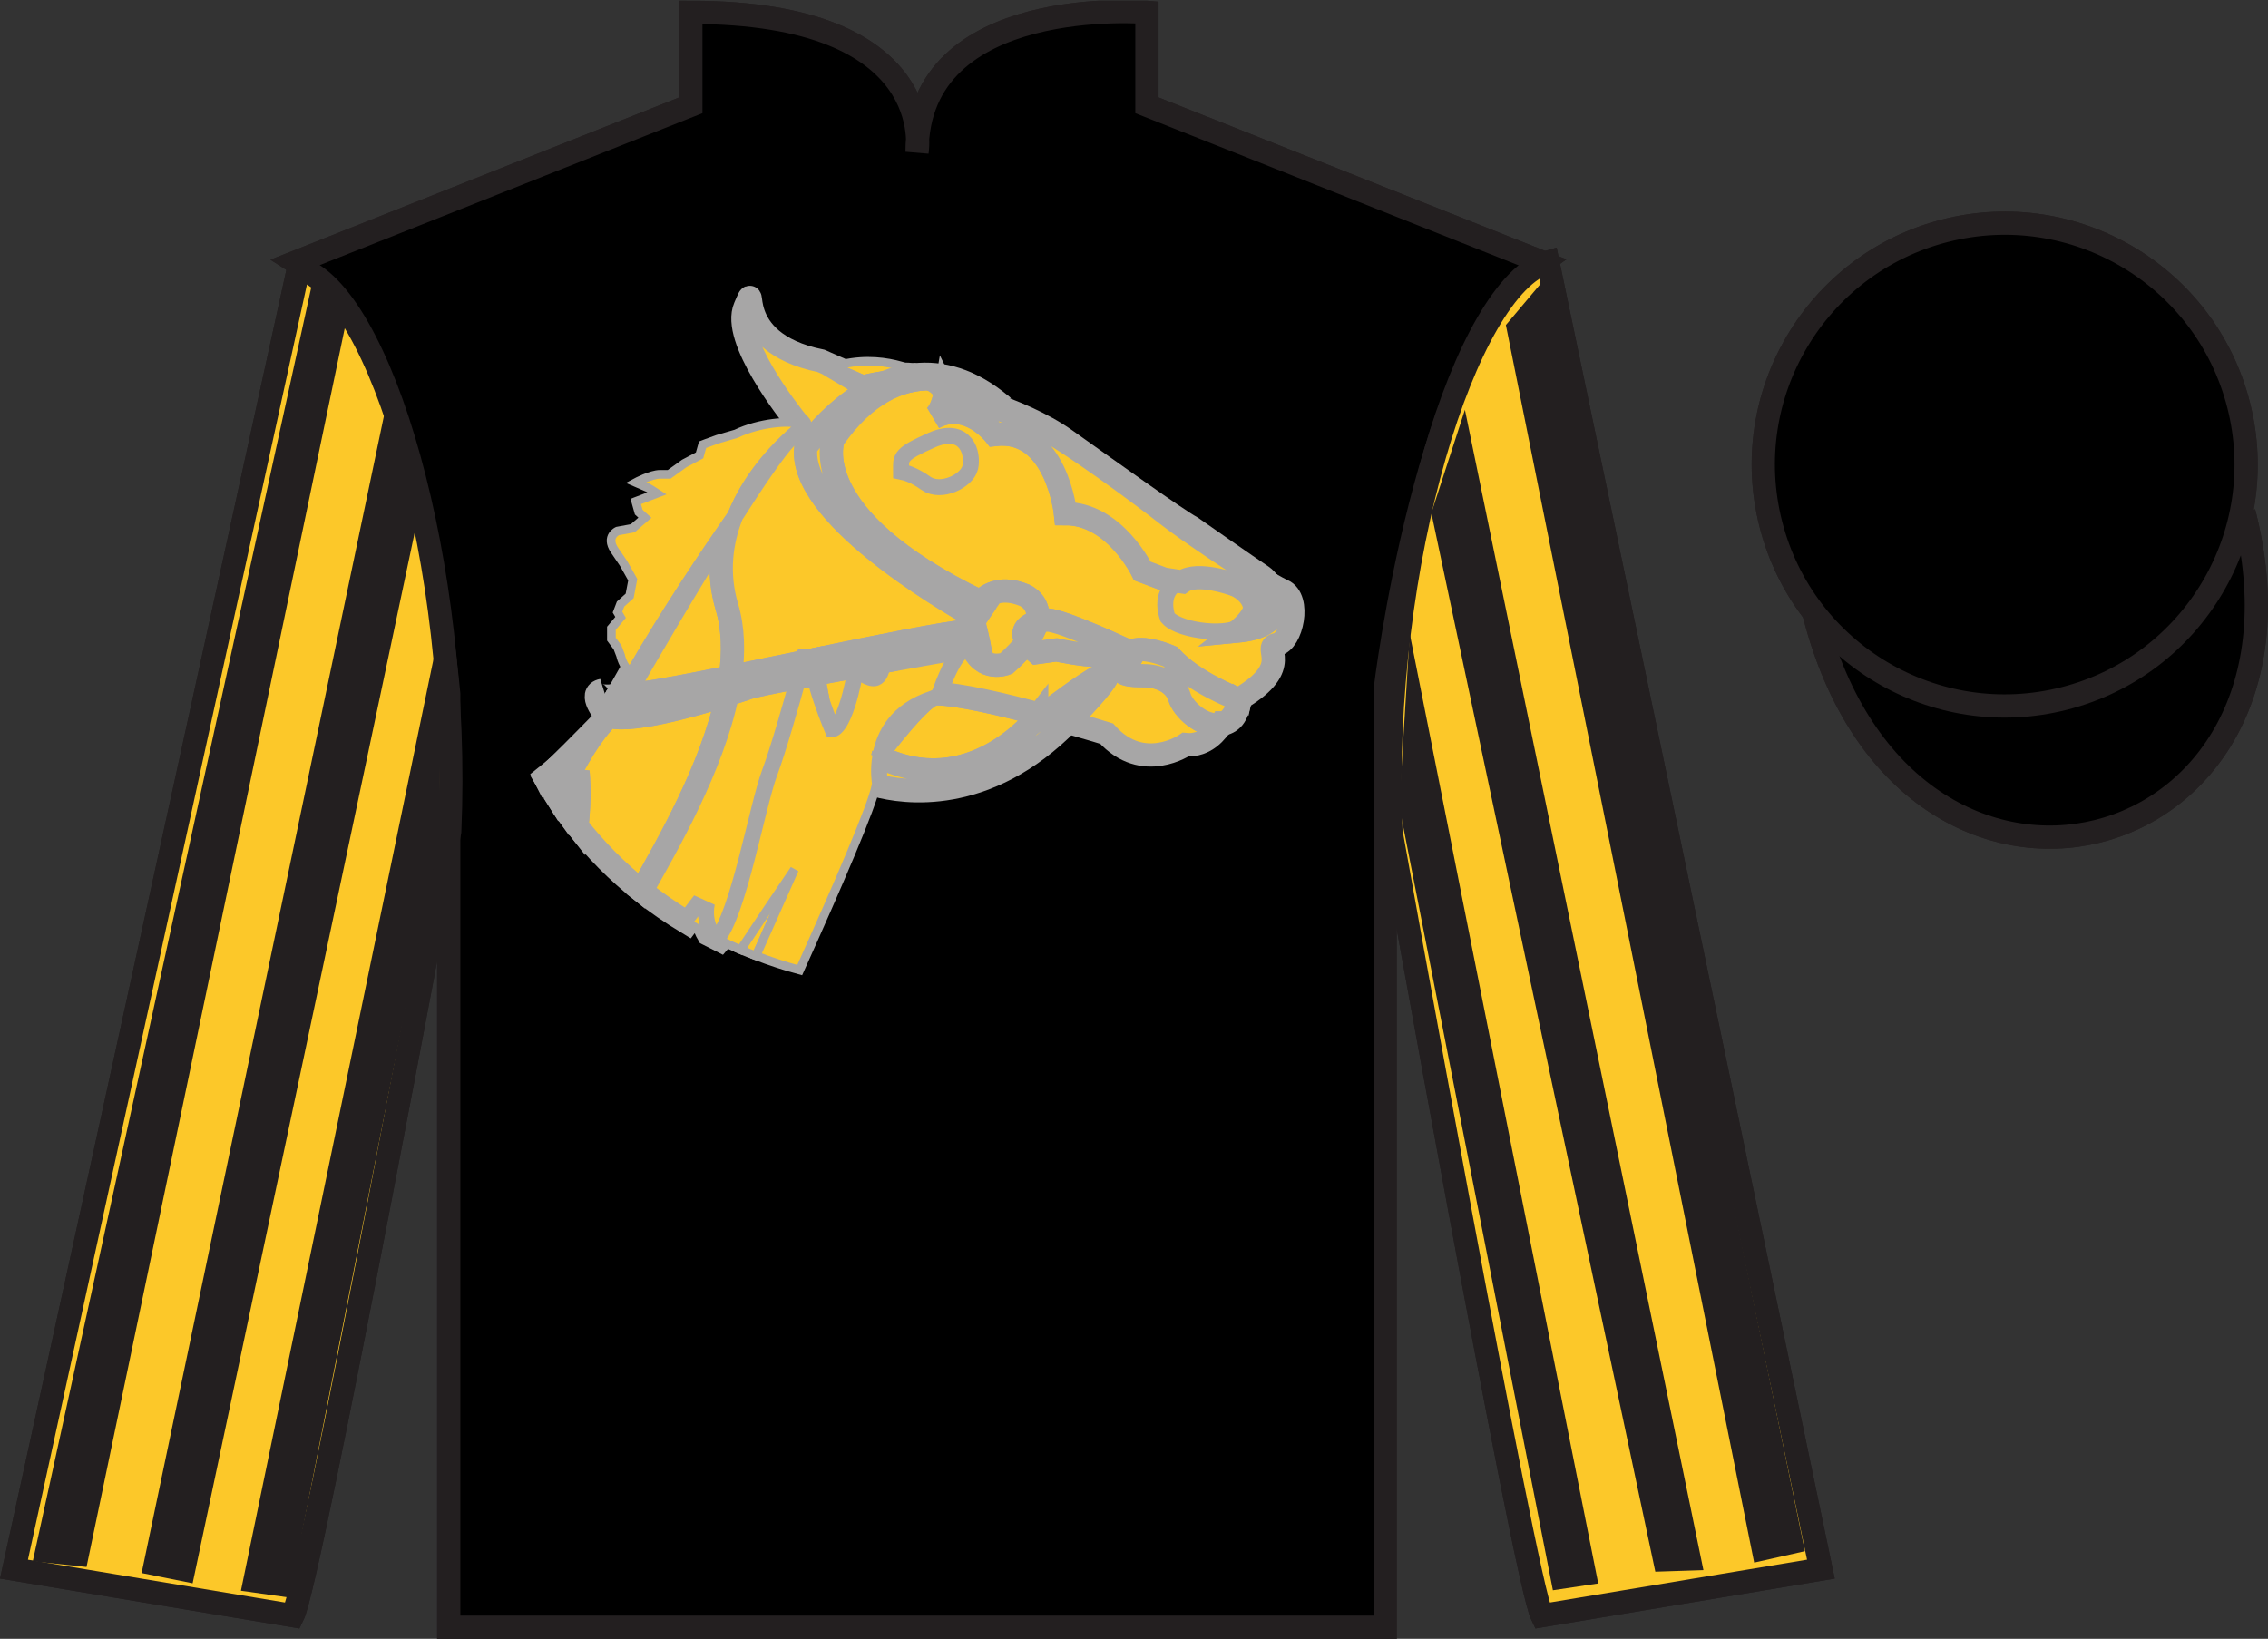 <?xml version="1.0" encoding="UTF-8"?>
<svg xmlns="http://www.w3.org/2000/svg" xmlns:xlink="http://www.w3.org/1999/xlink" width="97.59pt" height="70.53pt" viewBox="0 0 97.59 70.53" version="1.1">
<rect x="0" y="0" width="97.59" height="70.53" fill="#333333" stroke="none"/>
<defs>
<clipPath id="clip1">
  <path d="M 0 70.531 L 97.59 70.531 L 97.59 0.031 L 0 0.031 L 0 70.531 Z M 0 70.531 "/>
</clipPath>
</defs>
<g id="surface0">
<g clip-path="url(#clip1)" clip-rule="nonzero">
<path style=" stroke:none;fill-rule:nonzero;fill:rgb(100%,100%,100%);fill-opacity:1;" d="M 12.727 11.281 C 12.727 11.281 17.809 14.531 19.309 29.863 C 19.309 29.863 19.309 44.863 19.309 70.031 L 59.602 70.031 L 59.602 29.695 C 59.602 29.695 61.391 14.695 66.352 11.281 L 49.352 4.531 L 49.352 0.531 C 49.352 0.531 39.461 -0.305 39.461 6.531 C 39.461 6.531 40.477 0.531 29.727 0.531 L 29.727 4.531 L 12.727 11.281 "/>
<path style="fill:none;stroke-width:10;stroke-linecap:butt;stroke-linejoin:miter;stroke:rgb(13.73%,12.16%,12.549%);stroke-opacity:1;stroke-miterlimit:4;" d="M 127.266 592.487 C 127.266 592.487 178.086 559.987 193.086 406.667 C 193.086 406.667 193.086 256.667 193.086 4.987 L 596.016 4.987 L 596.016 408.347 C 596.016 408.347 613.906 558.347 663.516 592.487 L 493.516 659.987 L 493.516 699.987 C 493.516 699.987 394.609 708.347 394.609 639.987 C 394.609 639.987 404.766 699.987 297.266 699.987 L 297.266 659.987 L 127.266 592.487 Z M 127.266 592.487 " transform="matrix(0.1,0,0,-0.1,0,70.53)"/>
<path style=" stroke:none;fill-rule:nonzero;fill:rgb(36.085%,17.488%,58.595%);fill-opacity:1;" d="M 12.602 69.531 C 13.352 68.031 19.352 35.781 19.352 35.781 C 19.852 24.281 16.352 12.531 12.852 11.531 L 0.602 67.531 L 12.602 69.531 "/>
<path style="fill:none;stroke-width:10;stroke-linecap:butt;stroke-linejoin:miter;stroke:rgb(13.73%,12.16%,12.549%);stroke-opacity:1;stroke-miterlimit:4;" d="M 126.016 9.988 C 133.516 24.988 193.516 347.488 193.516 347.488 C 198.516 462.488 163.516 579.987 128.516 589.987 L 6.016 29.988 L 126.016 9.988 Z M 126.016 9.988 " transform="matrix(0.1,0,0,-0.1,0,70.53)"/>
<path style=" stroke:none;fill-rule:nonzero;fill:rgb(36.085%,17.488%,58.595%);fill-opacity:1;" d="M 78.352 67.531 L 66.602 11.281 C 63.102 12.281 59.352 24.281 59.852 35.781 C 59.852 35.781 65.602 68.031 66.352 69.531 L 78.352 67.531 "/>
<path style="fill:none;stroke-width:10;stroke-linecap:butt;stroke-linejoin:miter;stroke:rgb(13.73%,12.16%,12.549%);stroke-opacity:1;stroke-miterlimit:4;" d="M 783.516 29.988 L 666.016 592.487 C 631.016 582.487 593.516 462.488 598.516 347.488 C 598.516 347.488 656.016 24.988 663.516 9.988 L 783.516 29.988 Z M 783.516 29.988 " transform="matrix(0.1,0,0,-0.1,0,70.53)"/>
<path style="fill-rule:nonzero;fill:rgb(36.085%,17.488%,58.595%);fill-opacity:1;stroke-width:10;stroke-linecap:butt;stroke-linejoin:miter;stroke:rgb(13.73%,12.16%,12.549%);stroke-opacity:1;stroke-miterlimit:4;" d="M 780.664 440.925 C 820.391 285.261 1004.336 332.878 965.547 484.87 " transform="matrix(0.1,0,0,-0.1,0,70.53)"/>
<path style=" stroke:none;fill-rule:nonzero;fill:rgb(36.085%,17.488%,58.595%);fill-opacity:1;" d="M 88.828 30.059 C 94.387 28.641 97.742 22.984 96.324 17.426 C 94.906 11.867 89.25 8.512 83.691 9.93 C 78.137 11.348 74.777 17.004 76.199 22.562 C 77.613 28.121 83.27 31.477 88.828 30.059 "/>
<path style="fill:none;stroke-width:10;stroke-linecap:butt;stroke-linejoin:miter;stroke:rgb(13.73%,12.16%,12.549%);stroke-opacity:1;stroke-miterlimit:4;" d="M 888.281 404.714 C 943.867 418.894 977.422 475.456 963.242 531.042 C 949.062 586.628 892.5 620.183 836.914 606.003 C 781.367 591.823 747.773 535.261 761.992 479.675 C 776.133 424.089 832.695 390.534 888.281 404.714 Z M 888.281 404.714 " transform="matrix(0.1,0,0,-0.1,0,70.53)"/>
<path style=" stroke:none;fill-rule:nonzero;fill:rgb(92.863%,8.783%,22.277%);fill-opacity:1;" d="M 79.449 12.395 L 78.422 13.238 L 77.094 15.473 L 79.992 17.84 L 81.551 13.863 L 79.449 12.395 "/>
<path style=" stroke:none;fill-rule:nonzero;fill:rgb(92.863%,8.783%,22.277%);fill-opacity:1;" d="M 83.141 10.359 L 83.004 10.285 L 82.93 10.352 L 81.551 13.77 L 84.887 16.262 L 86.445 12.285 L 83.141 10.359 "/>
<path style=" stroke:none;fill-rule:nonzero;fill:rgb(92.863%,8.783%,22.277%);fill-opacity:1;" d="M 89.98 10.82 L 87.391 10 L 86.445 12.285 L 89.738 14.672 L 90.895 11.523 L 91.02 11.211 L 89.98 10.82 "/>
<path style=" stroke:none;fill-rule:nonzero;fill:rgb(92.863%,8.783%,22.277%);fill-opacity:1;" d="M 79.992 17.746 L 78.602 21.668 L 81.938 24.16 L 83.496 20.184 L 79.992 17.746 "/>
<path style=" stroke:none;fill-rule:nonzero;fill:rgb(92.863%,8.783%,22.277%);fill-opacity:1;" d="M 84.887 16.262 L 83.496 20.184 L 86.832 22.676 L 88.391 18.699 L 84.887 16.262 "/>
<path style=" stroke:none;fill-rule:nonzero;fill:rgb(92.863%,8.783%,22.277%);fill-opacity:1;" d="M 89.738 14.672 L 88.348 18.594 L 91.684 21.086 L 93.242 17.109 L 89.738 14.672 "/>
<path style=" stroke:none;fill-rule:nonzero;fill:rgb(92.863%,8.783%,22.277%);fill-opacity:1;" d="M 81.93 24.133 L 80.516 28.051 L 82.465 29.309 L 84.152 29.809 L 84.152 29.809 L 85.418 26.594 L 81.93 24.133 "/>
<path style=" stroke:none;fill-rule:nonzero;fill:rgb(92.863%,8.783%,22.277%);fill-opacity:1;" d="M 86.832 22.676 L 85.418 26.594 L 88.742 29.102 L 90.324 25.133 L 86.832 22.676 "/>
<path style=" stroke:none;fill-rule:nonzero;fill:rgb(92.863%,8.783%,22.277%);fill-opacity:1;" d="M 91.777 21.117 L 90.301 24.91 L 93.051 26.941 L 93.051 26.941 L 94.039 25.531 L 95.266 23.578 L 91.777 21.117 "/>
<path style=" stroke:none;fill-rule:nonzero;fill:rgb(92.863%,8.783%,22.277%);fill-opacity:1;" d="M 75.801 19.777 L 75.863 19.715 L 76.223 22.375 L 77.309 25.43 L 77.246 25.305 L 78.617 21.891 L 75.801 19.777 "/>
<path style=" stroke:none;fill-rule:nonzero;fill:rgb(92.863%,8.783%,22.277%);fill-opacity:1;" d="M 94.238 14.266 L 94.238 14.266 L 93.242 17.109 L 95.898 19.062 L 95.898 19.062 L 95.453 17 L 94.238 14.266 "/>
<path style=" stroke:none;fill-rule:nonzero;fill:rgb(0%,0%,0%);fill-opacity:1;" d="M 12.727 11.281 C 12.727 11.281 17.809 14.531 19.309 29.863 C 19.309 29.863 19.309 44.863 19.309 70.031 L 59.602 70.031 L 59.602 29.695 C 59.602 29.695 61.391 14.695 66.352 11.281 L 49.352 4.531 L 49.352 0.531 C 49.352 0.531 39.461 -0.305 39.461 6.531 C 39.461 6.531 40.477 0.531 29.727 0.531 L 29.727 4.531 L 12.727 11.281 "/>
<path style="fill:none;stroke-width:10;stroke-linecap:butt;stroke-linejoin:miter;stroke:rgb(13.73%,12.16%,12.549%);stroke-opacity:1;stroke-miterlimit:4;" d="M 127.266 592.487 C 127.266 592.487 178.086 559.987 193.086 406.667 C 193.086 406.667 193.086 256.667 193.086 4.987 L 596.016 4.987 L 596.016 408.347 C 596.016 408.347 613.906 558.347 663.516 592.487 L 493.516 659.987 L 493.516 699.987 C 493.516 699.987 394.609 708.347 394.609 639.987 C 394.609 639.987 404.766 699.987 297.266 699.987 L 297.266 659.987 L 127.266 592.487 Z M 127.266 592.487 " transform="matrix(0.1,0,0,-0.1,0,70.53)"/>
<path style=" stroke:none;fill-rule:nonzero;fill:rgb(98.576%,78.399%,16.048%);fill-opacity:1;" d="M 12.602 69.531 C 13.352 68.031 19.352 35.781 19.352 35.781 C 19.852 24.281 16.352 12.531 12.852 11.531 L 0.602 67.531 L 12.602 69.531 "/>
<path style="fill:none;stroke-width:10;stroke-linecap:butt;stroke-linejoin:miter;stroke:rgb(13.73%,12.16%,12.549%);stroke-opacity:1;stroke-miterlimit:4;" d="M 126.016 9.988 C 133.516 24.988 193.516 347.488 193.516 347.488 C 198.516 462.488 163.516 579.987 128.516 589.987 L 6.016 29.988 L 126.016 9.988 Z M 126.016 9.988 " transform="matrix(0.1,0,0,-0.1,0,70.53)"/>
<path style=" stroke:none;fill-rule:nonzero;fill:rgb(98.576%,78.399%,16.048%);fill-opacity:1;" d="M 78.352 67.531 L 66.602 11.281 C 63.102 12.281 59.352 24.281 59.852 35.781 C 59.852 35.781 65.602 68.031 66.352 69.531 L 78.352 67.531 "/>
<path style="fill:none;stroke-width:10;stroke-linecap:butt;stroke-linejoin:miter;stroke:rgb(13.73%,12.16%,12.549%);stroke-opacity:1;stroke-miterlimit:4;" d="M 783.516 29.988 L 666.016 592.487 C 631.016 582.487 593.516 462.488 598.516 347.488 C 598.516 347.488 656.016 24.988 663.516 9.988 L 783.516 29.988 Z M 783.516 29.988 " transform="matrix(0.1,0,0,-0.1,0,70.53)"/>
<path style="fill-rule:nonzero;fill:rgb(0%,0%,0%);fill-opacity:1;stroke-width:10;stroke-linecap:butt;stroke-linejoin:miter;stroke:rgb(13.73%,12.16%,12.549%);stroke-opacity:1;stroke-miterlimit:4;" d="M 780.664 440.925 C 820.391 285.261 1004.336 332.878 965.547 484.87 " transform="matrix(0.1,0,0,-0.1,0,70.53)"/>
<path style=" stroke:none;fill-rule:nonzero;fill:rgb(0%,0%,0%);fill-opacity:1;" d="M 88.828 30.059 C 94.387 28.641 97.742 22.984 96.324 17.426 C 94.906 11.867 89.25 8.512 83.691 9.93 C 78.137 11.348 74.777 17.004 76.199 22.562 C 77.613 28.121 83.27 31.477 88.828 30.059 "/>
<path style="fill:none;stroke-width:10;stroke-linecap:butt;stroke-linejoin:miter;stroke:rgb(13.73%,12.16%,12.549%);stroke-opacity:1;stroke-miterlimit:4;" d="M 888.281 404.714 C 943.867 418.894 977.422 475.456 963.242 531.042 C 949.062 586.628 892.5 620.183 836.914 606.003 C 781.367 591.823 747.773 535.261 761.992 479.675 C 776.133 424.089 832.695 390.534 888.281 404.714 Z M 888.281 404.714 " transform="matrix(0.1,0,0,-0.1,0,70.53)"/>
<path style=" stroke:none;fill-rule:nonzero;fill:rgb(13.73%,12.16%,12.549%);fill-opacity:1;" d="M 3.723 67.438 L 14.902 13.801 L 13.406 12.309 L 1.41 67.195 L 3.723 67.438 "/>
<path style=" stroke:none;fill-rule:nonzero;fill:rgb(13.73%,12.16%,12.549%);fill-opacity:1;" d="M 8.289 68.141 L 18.047 21.953 L 16.602 17.512 L 6.094 67.699 L 8.289 68.141 "/>
<path style=" stroke:none;fill-rule:nonzero;fill:rgb(13.73%,12.16%,12.549%);fill-opacity:1;" d="M 12.445 68.754 L 18.93 35.875 L 18.918 27.086 L 10.367 68.461 L 12.445 68.754 "/>
<path style=" stroke:none;fill-rule:nonzero;fill:rgb(13.73%,12.16%,12.549%);fill-opacity:1;" d="M 75.48 67.25 L 64.797 13.988 L 66.422 12.059 L 77.664 66.758 L 75.48 67.25 "/>
<path style=" stroke:none;fill-rule:nonzero;fill:rgb(13.73%,12.16%,12.549%);fill-opacity:1;" d="M 71.227 67.641 L 61.59 22.078 L 63.035 17.637 L 73.297 67.574 L 71.227 67.641 "/>
<path style=" stroke:none;fill-rule:nonzero;fill:rgb(13.73%,12.16%,12.549%);fill-opacity:1;" d="M 66.82 68.441 L 60.207 34.688 L 60.66 27.273 L 68.77 68.148 L 66.82 68.441 "/>
<path style=" stroke:none;fill-rule:nonzero;fill:rgb(98.576%,78.399%,16.048%);fill-opacity:1;" d="M 37.738 32.445 C 37.734 32.469 37.73 32.496 37.727 32.52 C 41.754 34.562 44.609 30.879 44.609 30.879 L 44.609 30.996 C 44.609 30.996 44.719 30.914 44.887 30.781 C 43.242 30.336 41.273 29.863 40.262 29.855 C 40.191 29.879 40.125 29.898 40.059 29.922 C 39.602 30.164 38.785 31.086 37.738 32.445 "/>
<path style="fill:none;stroke-width:10;stroke-linecap:butt;stroke-linejoin:miter;stroke:rgb(65.493%,64.865%,65.02%);stroke-opacity:1;stroke-miterlimit:4;" d="M 377.383 380.847 C 377.344 380.613 377.305 380.339 377.266 380.105 C 417.539 359.675 446.094 396.511 446.094 396.511 L 446.094 395.339 C 446.094 395.339 447.188 396.159 448.867 397.488 C 432.422 401.941 412.734 406.667 402.617 406.745 C 401.914 406.511 401.25 406.316 400.586 406.081 C 396.016 403.659 387.852 394.441 377.383 380.847 Z M 377.383 380.847 " transform="matrix(0.1,0,0,-0.1,0,70.53)"/>
<path style=" stroke:none;fill-rule:nonzero;fill:rgb(98.576%,78.399%,16.048%);fill-opacity:1;" d="M 34.102 18.578 C 34.027 18.625 33.93 18.715 33.816 18.836 C 33.918 18.738 34.016 18.652 34.102 18.578 "/>
<path style="fill:none;stroke-width:10;stroke-linecap:butt;stroke-linejoin:miter;stroke:rgb(65.493%,64.865%,65.02%);stroke-opacity:1;stroke-miterlimit:4;" d="M 341.016 519.519 C 340.273 519.05 339.297 518.152 338.164 516.941 C 339.18 517.917 340.156 518.777 341.016 519.519 Z M 341.016 519.519 " transform="matrix(0.1,0,0,-0.1,0,70.53)"/>
<path style=" stroke:none;fill-rule:nonzero;fill:rgb(98.576%,78.399%,16.048%);fill-opacity:1;" d="M 25.918 31.105 C 25.117 32.055 24.617 33.059 23.973 34.336 C 24.086 34.516 24.203 34.695 24.328 34.871 C 24.648 33.93 24.871 33.199 24.871 33.199 C 24.934 34.031 24.91 34.809 24.824 35.543 C 25.625 36.57 26.559 37.512 27.602 38.344 C 28.734 36.34 30.648 33.023 31.297 29.895 C 29.762 30.379 26.875 31.188 26.094 30.777 C 26.051 30.855 26.012 30.93 25.973 31.008 C 26.109 30.867 26.109 30.875 25.918 31.105 "/>
<path style="fill:none;stroke-width:10;stroke-linecap:butt;stroke-linejoin:miter;stroke:rgb(65.493%,64.865%,65.02%);stroke-opacity:1;stroke-miterlimit:4;" d="M 259.18 394.245 C 251.172 384.753 246.172 374.714 239.727 361.941 C 240.859 360.144 242.031 358.347 243.281 356.589 C 246.484 366.003 248.711 373.308 248.711 373.308 C 249.336 364.988 249.102 357.214 248.242 349.87 C 256.25 339.597 265.586 330.183 276.016 321.863 C 287.344 341.902 306.484 375.066 312.969 406.355 C 297.617 401.511 268.75 393.425 260.938 397.527 C 260.508 396.745 260.117 396.003 259.727 395.222 C 261.094 396.628 261.094 396.55 259.18 394.245 Z M 259.18 394.245 " transform="matrix(0.1,0,0,-0.1,0,70.53)"/>
<path style=" stroke:none;fill-rule:nonzero;fill:rgb(98.576%,78.399%,16.048%);fill-opacity:1;" d="M 23.961 33.027 C 23.797 33.168 23.625 33.309 23.445 33.453 C 23.453 33.469 23.461 33.484 23.469 33.5 C 23.637 33.34 23.801 33.184 23.961 33.027 "/>
<path style="fill:none;stroke-width:10;stroke-linecap:butt;stroke-linejoin:miter;stroke:rgb(65.493%,64.865%,65.02%);stroke-opacity:1;stroke-miterlimit:4;" d="M 239.609 375.027 C 237.969 373.62 236.25 372.214 234.453 370.769 C 234.531 370.613 234.609 370.456 234.688 370.3 C 236.367 371.902 238.008 373.464 239.609 375.027 Z M 239.609 375.027 " transform="matrix(0.1,0,0,-0.1,0,70.53)"/>
<path style=" stroke:none;fill-rule:nonzero;fill:rgb(98.576%,78.399%,16.048%);fill-opacity:1;" d="M 31.43 29.133 C 31.574 28.07 31.555 27.043 31.277 26.117 C 30.844 24.652 31.035 23.301 31.492 22.145 C 29.566 25.176 27.355 29.012 27.355 29.012 C 27.273 28.996 27.199 28.961 27.133 28.918 C 26.938 29.258 26.742 29.598 26.551 29.941 C 26.82 29.922 27.164 29.887 27.617 29.832 C 28.383 29.734 29.785 29.465 31.43 29.133 "/>
<path style="fill:none;stroke-width:10;stroke-linecap:butt;stroke-linejoin:miter;stroke:rgb(65.493%,64.865%,65.02%);stroke-opacity:1;stroke-miterlimit:4;" d="M 314.297 413.972 C 315.742 424.597 315.547 434.87 312.773 444.128 C 308.438 458.777 310.352 472.292 314.922 483.855 C 295.664 453.542 273.555 415.183 273.555 415.183 C 272.734 415.339 271.992 415.691 271.328 416.12 C 269.375 412.722 267.422 409.323 265.508 405.886 C 268.203 406.081 271.641 406.433 276.172 406.98 C 283.828 407.956 297.852 410.652 314.297 413.972 Z M 314.297 413.972 " transform="matrix(0.1,0,0,-0.1,0,70.53)"/>
<path style=" stroke:none;fill-rule:nonzero;fill:rgb(98.576%,78.399%,16.048%);fill-opacity:1;" d="M 24.871 33.199 C 24.871 33.199 24.648 33.93 24.328 34.871 C 24.488 35.098 24.652 35.324 24.824 35.543 C 24.91 34.809 24.934 34.031 24.871 33.199 "/>
<path style="fill:none;stroke-width:10;stroke-linecap:butt;stroke-linejoin:miter;stroke:rgb(65.493%,64.865%,65.02%);stroke-opacity:1;stroke-miterlimit:4;" d="M 248.711 373.308 C 248.711 373.308 246.484 366.003 243.281 356.589 C 244.883 354.323 246.523 352.058 248.242 349.87 C 249.102 357.214 249.336 364.988 248.711 373.308 Z M 248.711 373.308 " transform="matrix(0.1,0,0,-0.1,0,70.53)"/>
<path style=" stroke:none;fill-rule:nonzero;fill:rgb(98.576%,78.399%,16.048%);fill-opacity:1;" d="M 50.754 30.004 C 50.621 29.535 50.098 29.078 49.184 29.078 C 48.27 29.078 48.008 28.957 48.402 28.262 C 48.43 28.211 48.465 28.168 48.504 28.133 C 48.023 28.105 47.492 28.207 47.223 28.207 C 46.57 28.207 45.461 27.969 45.461 27.969 L 44.609 28.086 C 44.402 27.91 44.266 27.758 44.18 27.625 C 43.973 27.902 43.688 28.211 43.301 28.555 C 43.301 28.555 42.285 28.98 41.805 27.793 C 41.695 27.812 41.555 27.84 41.387 27.867 C 40.84 28.09 40.262 29.855 40.262 29.855 C 41.273 29.863 43.242 30.336 44.887 30.781 C 45.984 29.941 49.793 27.098 46.047 30.996 C 46.02 31.027 45.988 31.055 45.961 31.082 C 46.93 31.359 47.617 31.574 47.617 31.574 C 49.184 33.316 51.016 32.043 51.016 32.043 C 51.891 32.133 52.398 31.414 52.539 31.18 C 51.707 31.316 50.883 30.469 50.754 30.004 "/>
<path style="fill:none;stroke-width:10;stroke-linecap:butt;stroke-linejoin:miter;stroke:rgb(65.493%,64.865%,65.02%);stroke-opacity:1;stroke-miterlimit:4;" d="M 507.539 405.261 C 506.211 409.948 500.977 414.519 491.836 414.519 C 482.695 414.519 480.078 415.73 484.023 422.683 C 484.297 423.191 484.648 423.62 485.039 423.972 C 480.234 424.245 474.922 423.23 472.227 423.23 C 465.703 423.23 454.609 425.613 454.609 425.613 L 446.094 424.441 C 444.023 426.198 442.656 427.722 441.797 429.05 C 439.727 426.277 436.875 423.191 433.008 419.753 C 433.008 419.753 422.852 415.495 418.047 427.37 C 416.953 427.175 415.547 426.902 413.867 426.628 C 408.398 424.402 402.617 406.745 402.617 406.745 C 412.734 406.667 432.422 401.941 448.867 397.488 C 459.844 405.886 497.93 434.323 460.469 395.339 C 460.195 395.027 459.883 394.753 459.609 394.48 C 469.297 391.706 476.172 389.558 476.172 389.558 C 491.836 372.136 510.156 384.87 510.156 384.87 C 518.906 383.972 523.984 391.159 525.391 393.503 C 517.07 392.136 508.828 400.613 507.539 405.261 Z M 507.539 405.261 " transform="matrix(0.1,0,0,-0.1,0,70.53)"/>
<path style=" stroke:none;fill-rule:nonzero;fill:rgb(98.576%,78.399%,16.048%);fill-opacity:1;" d="M 41.598 20.078 C 41.484 20.562 40.484 21.059 39.93 20.672 C 39.375 20.27 38.93 20.176 38.93 20.176 C 38.93 19.77 38.82 19.676 40.152 19.086 C 41.484 18.496 41.707 19.582 41.598 20.078 Z M 51.602 25.109 C 53.379 25.219 54.047 26.102 53.488 26.691 C 52.934 27.281 50.824 26.988 50.379 26.492 C 50.379 26.492 49.824 25.016 51.602 25.109 Z M 35.852 18.898 C 35.852 18.898 34.574 22.219 42.184 25.895 C 42.566 25.508 43.168 25.242 44.086 25.621 C 44.086 25.621 44.82 25.926 44.617 26.77 C 44.82 26.711 45.004 26.691 45.004 26.691 C 45.395 26.602 47.57 27.57 48.617 28.051 C 49.188 27.742 50.359 28.262 50.359 28.262 C 51.355 29.371 53.176 30.055 53.352 30.121 C 53.359 30.082 53.367 30.059 53.367 30.059 C 55.719 28.664 54.281 27.859 54.934 27.738 C 55.59 27.617 55.98 25.766 55.195 25.418 C 55.059 25.359 54.848 25.242 54.594 25.094 C 55.055 25.715 55.34 26.961 53.254 27.16 C 53.254 27.16 55.102 25.754 53.121 25.164 C 53.121 25.164 51.535 24.574 50.871 25.043 L 50.078 24.922 L 49.156 24.574 C 49.156 24.574 47.965 22.105 45.848 22.105 C 45.848 22.105 45.465 18.391 42.809 18.699 C 42.809 18.699 41.617 17.168 40.164 17.988 C 40.164 17.988 40.531 17.762 40.676 16.906 C 40.535 16.617 40.293 16.426 40.004 16.301 C 38.738 16.301 37.25 16.891 35.852 18.898 "/>
<path style="fill:none;stroke-width:10;stroke-linecap:butt;stroke-linejoin:miter;stroke:rgb(65.493%,64.865%,65.02%);stroke-opacity:1;stroke-miterlimit:4;" d="M 415.977 504.519 C 414.844 499.675 404.844 494.714 399.297 498.581 C 393.75 502.605 389.297 503.542 389.297 503.542 C 389.297 507.605 388.203 508.542 401.523 514.441 C 414.844 520.339 417.07 509.48 415.977 504.519 Z M 516.016 454.206 C 533.789 453.113 540.469 444.284 534.883 438.386 C 529.336 432.488 508.242 435.417 503.789 440.378 C 503.789 440.378 498.242 455.144 516.016 454.206 Z M 358.516 516.316 C 358.516 516.316 345.742 483.113 421.836 446.355 C 425.664 450.222 431.68 452.878 440.859 449.089 C 440.859 449.089 448.203 446.042 446.172 437.605 C 448.203 438.191 450.039 438.386 450.039 438.386 C 453.945 439.284 475.703 429.597 486.172 424.792 C 491.875 427.878 503.594 422.683 503.594 422.683 C 513.555 411.589 531.758 404.753 533.516 404.089 C 533.594 404.48 533.672 404.714 533.672 404.714 C 557.188 418.659 542.812 426.706 549.336 427.917 C 555.898 429.128 559.805 447.644 551.953 451.12 C 550.586 451.706 548.477 452.878 545.938 454.363 C 550.547 448.152 553.398 435.691 532.539 433.698 C 532.539 433.698 551.016 447.761 531.211 453.659 C 531.211 453.659 515.352 459.558 508.711 454.87 L 500.781 456.081 L 491.562 459.558 C 491.562 459.558 479.648 484.245 458.477 484.245 C 458.477 484.245 454.648 521.394 428.086 518.308 C 428.086 518.308 416.172 533.62 401.641 525.417 C 401.641 525.417 405.312 527.683 406.758 536.237 C 405.352 539.128 402.93 541.042 400.039 542.292 C 387.383 542.292 372.5 536.394 358.516 516.316 Z M 358.516 516.316 " transform="matrix(0.1,0,0,-0.1,0,70.53)"/>
<path style=" stroke:none;fill-rule:nonzero;fill:rgb(98.576%,78.399%,16.048%);fill-opacity:1;" d="M 35.207 30.215 C 35.449 30.938 35.707 31.535 35.707 31.535 C 36.484 31.734 36.93 29.066 36.93 29.066 C 37.93 29.801 38.117 28.926 38.148 28.445 C 37.086 28.637 35.965 28.84 34.98 29.027 L 35.207 30.215 "/>
<path style="fill:none;stroke-width:10;stroke-linecap:butt;stroke-linejoin:miter;stroke:rgb(65.493%,64.865%,65.02%);stroke-opacity:1;stroke-miterlimit:4;" d="M 352.07 403.152 C 354.492 395.925 357.07 389.948 357.07 389.948 C 364.844 387.956 369.297 414.636 369.297 414.636 C 379.297 407.292 381.172 416.042 381.484 420.847 C 370.859 418.933 359.648 416.902 349.805 415.027 L 352.07 403.152 Z M 352.07 403.152 " transform="matrix(0.1,0,0,-0.1,0,70.53)"/>
<path style=" stroke:none;fill-rule:nonzero;fill:rgb(98.576%,78.399%,16.048%);fill-opacity:1;" d="M 40.059 29.922 C 38.457 30.453 37.906 31.562 37.738 32.445 C 38.785 31.086 39.602 30.164 40.059 29.922 "/>
<path style="fill:none;stroke-width:10;stroke-linecap:butt;stroke-linejoin:miter;stroke:rgb(65.493%,64.865%,65.02%);stroke-opacity:1;stroke-miterlimit:4;" d="M 400.586 406.081 C 384.57 400.769 379.062 389.675 377.383 380.847 C 387.852 394.441 396.016 403.659 400.586 406.081 Z M 400.586 406.081 " transform="matrix(0.1,0,0,-0.1,0,70.53)"/>
<path style=" stroke:none;fill-rule:nonzero;fill:rgb(98.576%,78.399%,16.048%);fill-opacity:1;" d="M 41.789 26.457 C 40.57 25.77 34.32 22.082 34.676 19.246 C 34.676 19.246 36.613 16.434 39.352 16.133 C 39.164 16.109 38.977 16.102 38.785 16.102 C 38.035 16.238 37.16 16.578 37.16 16.578 L 35.824 15.785 C 35.844 15.781 35.859 15.777 35.879 15.773 L 35.328 15.531 C 31.277 14.715 32.715 11.699 32.059 13.215 C 31.465 14.586 33.922 17.715 34.348 18.246 C 34.496 18.309 34.465 18.414 34.152 18.551 C 34.137 18.559 34.121 18.566 34.102 18.578 C 34.016 18.652 33.918 18.738 33.816 18.836 C 33.305 19.387 32.461 20.625 31.547 22.059 C 31.531 22.086 31.512 22.117 31.492 22.145 C 31.035 23.301 30.844 24.652 31.277 26.117 C 31.555 27.043 31.574 28.07 31.43 29.133 C 32.465 28.922 33.59 28.688 34.715 28.457 C 34.762 28.277 34.793 28.156 34.809 28.102 C 34.812 28.086 34.816 28.074 34.816 28.074 C 34.816 28.086 34.812 28.098 34.809 28.109 L 34.867 28.426 C 37.785 27.82 40.629 27.238 41.637 27.156 C 41.625 27.086 41.613 27.012 41.602 26.934 C 41.602 26.934 41.656 26.723 41.789 26.457 "/>
<path style="fill:none;stroke-width:10;stroke-linecap:butt;stroke-linejoin:miter;stroke:rgb(65.493%,64.865%,65.02%);stroke-opacity:1;stroke-miterlimit:4;" d="M 417.891 440.73 C 405.703 447.605 343.203 484.48 346.758 512.839 C 346.758 512.839 366.133 540.964 393.516 543.972 C 391.641 544.206 389.766 544.284 387.852 544.284 C 380.352 542.917 371.602 539.519 371.602 539.519 L 358.242 547.448 C 358.438 547.487 358.594 547.527 358.789 547.566 L 353.281 549.987 C 312.773 558.152 327.148 588.308 320.586 573.152 C 314.648 559.441 339.219 528.152 343.477 522.839 C 344.961 522.214 344.648 521.159 341.523 519.792 C 341.367 519.714 341.211 519.636 341.016 519.519 C 340.156 518.777 339.18 517.917 338.164 516.941 C 333.047 511.433 324.609 499.05 315.469 484.714 C 315.312 484.441 315.117 484.128 314.922 483.855 C 310.352 472.292 308.438 458.777 312.773 444.128 C 315.547 434.87 315.742 424.597 314.297 413.972 C 324.648 416.081 335.898 418.425 347.148 420.73 C 347.617 422.527 347.93 423.738 348.086 424.284 C 348.125 424.441 348.164 424.558 348.164 424.558 C 348.164 424.441 348.125 424.323 348.086 424.206 L 348.672 421.042 C 377.852 427.097 406.289 432.917 416.367 433.738 C 416.25 434.441 416.133 435.183 416.016 435.964 C 416.016 435.964 416.562 438.073 417.891 440.73 Z M 417.891 440.73 " transform="matrix(0.1,0,0,-0.1,0,70.53)"/>
<path style=" stroke:none;fill-rule:nonzero;fill:rgb(98.576%,78.399%,16.048%);fill-opacity:1;" d="M 30.262 38.844 C 30.145 39.457 30.297 39.914 30.473 40.211 C 30.645 40.301 30.816 40.387 30.988 40.473 C 31.918 39.418 32.738 34.707 33.262 33.316 C 33.633 32.328 34.199 30.332 34.535 29.109 C 33.316 29.344 32.383 29.531 32.191 29.602 C 32.051 29.652 31.727 29.762 31.297 29.895 C 30.648 33.023 28.734 36.34 27.602 38.344 C 28.227 38.84 28.895 39.301 29.594 39.723 C 30.004 39.172 30.262 38.844 30.262 38.844 "/>
<path style="fill:none;stroke-width:10;stroke-linecap:butt;stroke-linejoin:miter;stroke:rgb(65.493%,64.865%,65.02%);stroke-opacity:1;stroke-miterlimit:4;" d="M 302.617 316.863 C 301.445 310.73 302.969 306.159 304.727 303.191 C 306.445 302.292 308.164 301.433 309.883 300.573 C 319.18 311.12 327.383 358.23 332.617 372.136 C 336.328 382.019 341.992 401.98 345.352 414.206 C 333.164 411.863 323.828 409.988 321.914 409.284 C 320.508 408.777 317.266 407.683 312.969 406.355 C 306.484 375.066 287.344 341.902 276.016 321.863 C 282.266 316.902 288.945 312.292 295.938 308.073 C 300.039 313.581 302.617 316.863 302.617 316.863 Z M 302.617 316.863 " transform="matrix(0.1,0,0,-0.1,0,70.53)"/>
<path style=" stroke:none;fill-rule:nonzero;fill:rgb(98.576%,78.399%,16.048%);fill-opacity:1;" d="M 34.875 29.047 C 34.953 29.422 35.078 29.836 35.207 30.215 L 34.98 29.027 C 34.945 29.031 34.91 29.039 34.875 29.047 "/>
<path style="fill:none;stroke-width:10;stroke-linecap:butt;stroke-linejoin:miter;stroke:rgb(65.493%,64.865%,65.02%);stroke-opacity:1;stroke-miterlimit:4;" d="M 348.75 414.831 C 349.531 411.081 350.781 406.941 352.07 403.152 L 349.805 415.027 C 349.453 414.988 349.102 414.909 348.75 414.831 Z M 348.75 414.831 " transform="matrix(0.1,0,0,-0.1,0,70.53)"/>
<path style=" stroke:none;fill-rule:nonzero;fill:rgb(98.576%,78.399%,16.048%);fill-opacity:1;" d="M 34.789 28.441 C 34.816 28.434 34.844 28.43 34.867 28.426 L 34.809 28.109 C 34.789 28.203 34.785 28.316 34.789 28.441 "/>
<path style="fill:none;stroke-width:10;stroke-linecap:butt;stroke-linejoin:miter;stroke:rgb(65.493%,64.865%,65.02%);stroke-opacity:1;stroke-miterlimit:4;" d="M 347.891 420.886 C 348.164 420.964 348.438 421.003 348.672 421.042 L 348.086 424.206 C 347.891 423.269 347.852 422.136 347.891 420.886 Z M 347.891 420.886 " transform="matrix(0.1,0,0,-0.1,0,70.53)"/>
<path style=" stroke:none;fill-rule:nonzero;fill:rgb(98.576%,78.399%,16.048%);fill-opacity:1;" d="M 25.918 31.105 C 25.934 31.07 25.953 31.039 25.973 31.008 C 25.707 31.27 24.938 32.078 23.961 33.027 C 25.227 31.957 25.918 31.105 25.918 31.105 "/>
<path style="fill:none;stroke-width:10;stroke-linecap:butt;stroke-linejoin:miter;stroke:rgb(65.493%,64.865%,65.02%);stroke-opacity:1;stroke-miterlimit:4;" d="M 259.18 394.245 C 259.336 394.597 259.531 394.909 259.727 395.222 C 257.07 392.605 249.375 384.519 239.609 375.027 C 252.266 385.73 259.18 394.245 259.18 394.245 Z M 259.18 394.245 " transform="matrix(0.1,0,0,-0.1,0,70.53)"/>
<path style=" stroke:none;fill-rule:nonzero;fill:rgb(98.576%,78.399%,16.048%);fill-opacity:1;" d="M 23.586 33.695 C 23.676 33.695 23.727 33.695 23.727 33.695 C 23.727 33.691 23.727 33.691 23.727 33.688 C 23.734 33.66 23.734 33.664 23.727 33.688 C 23.727 33.691 23.727 33.691 23.727 33.695 L 23.727 33.695 C 23.723 33.723 23.707 33.781 23.68 33.855 C 23.773 34.016 23.871 34.176 23.973 34.336 C 24.617 33.059 25.117 32.055 25.918 31.105 C 25.918 31.105 25.227 31.957 23.961 33.027 C 23.801 33.184 23.637 33.34 23.469 33.5 C 23.508 33.566 23.547 33.629 23.586 33.695 "/>
<path style="fill:none;stroke-width:10;stroke-linecap:butt;stroke-linejoin:miter;stroke:rgb(65.493%,64.865%,65.02%);stroke-opacity:1;stroke-miterlimit:4;" d="M 235.859 368.347 C 236.758 368.347 237.266 368.347 237.266 368.347 C 237.266 368.386 237.266 368.386 237.266 368.425 C 237.344 368.698 237.344 368.659 237.266 368.425 C 237.266 368.386 237.266 368.386 237.266 368.347 L 237.266 368.347 C 237.227 368.073 237.07 367.488 236.797 366.745 C 237.734 365.144 238.711 363.542 239.727 361.941 C 246.172 374.714 251.172 384.753 259.18 394.245 C 259.18 394.245 252.266 385.73 239.609 375.027 C 238.008 373.464 236.367 371.902 234.688 370.3 C 235.078 369.636 235.469 369.011 235.859 368.347 Z M 235.859 368.347 " transform="matrix(0.1,0,0,-0.1,0,70.53)"/>
<path style=" stroke:none;fill-rule:nonzero;fill:rgb(98.576%,78.399%,16.048%);fill-opacity:1;" d="M 25.973 31.008 C 25.953 31.039 25.934 31.07 25.918 31.105 C 26.109 30.875 26.109 30.867 25.973 31.008 "/>
<path style="fill:none;stroke-width:10;stroke-linecap:butt;stroke-linejoin:miter;stroke:rgb(65.493%,64.865%,65.02%);stroke-opacity:1;stroke-miterlimit:4;" d="M 259.727 395.222 C 259.531 394.909 259.336 394.597 259.18 394.245 C 261.094 396.55 261.094 396.628 259.727 395.222 Z M 259.727 395.222 " transform="matrix(0.1,0,0,-0.1,0,70.53)"/>
<path style=" stroke:none;fill-rule:nonzero;fill:rgb(98.576%,78.399%,16.048%);fill-opacity:1;" d="M 44.609 30.996 L 44.609 30.879 C 44.609 30.879 41.754 34.562 37.727 32.52 C 37.609 33.188 37.707 33.707 37.707 33.707 C 37.707 33.73 37.703 33.762 37.695 33.797 C 38.871 34.117 42.438 34.672 45.961 31.082 C 45.633 30.988 45.27 30.887 44.887 30.781 C 44.719 30.914 44.609 30.996 44.609 30.996 "/>
<path style="fill:none;stroke-width:10;stroke-linecap:butt;stroke-linejoin:miter;stroke:rgb(65.493%,64.865%,65.02%);stroke-opacity:1;stroke-miterlimit:4;" d="M 446.094 395.339 L 446.094 396.511 C 446.094 396.511 417.539 359.675 377.266 380.105 C 376.094 373.425 377.07 368.23 377.07 368.23 C 377.07 367.995 377.031 367.683 376.953 367.331 C 388.711 364.128 424.375 358.581 459.609 394.48 C 456.328 395.417 452.695 396.433 448.867 397.488 C 447.188 396.159 446.094 395.339 446.094 395.339 Z M 446.094 395.339 " transform="matrix(0.1,0,0,-0.1,0,70.53)"/>
<path style=" stroke:none;fill-rule:nonzero;fill:rgb(98.576%,78.399%,16.048%);fill-opacity:1;" d="M 44.887 30.781 C 45.27 30.887 45.633 30.988 45.961 31.082 C 45.988 31.055 46.02 31.027 46.047 30.996 C 49.793 27.098 45.984 29.941 44.887 30.781 "/>
<path style="fill:none;stroke-width:10;stroke-linecap:butt;stroke-linejoin:miter;stroke:rgb(65.493%,64.865%,65.02%);stroke-opacity:1;stroke-miterlimit:4;" d="M 448.867 397.488 C 452.695 396.433 456.328 395.417 459.609 394.48 C 459.883 394.753 460.195 395.027 460.469 395.339 C 497.93 434.323 459.844 405.886 448.867 397.488 Z M 448.867 397.488 " transform="matrix(0.1,0,0,-0.1,0,70.53)"/>
<path style=" stroke:none;fill-rule:nonzero;fill:rgb(98.576%,78.399%,16.048%);fill-opacity:1;" d="M 37.691 32.504 C 37.703 32.512 37.715 32.516 37.727 32.52 C 37.73 32.496 37.734 32.469 37.738 32.445 C 37.723 32.465 37.707 32.484 37.691 32.504 "/>
<path style="fill:none;stroke-width:3.725;stroke-linecap:butt;stroke-linejoin:miter;stroke:rgb(65.493%,64.865%,65.02%);stroke-opacity:1;stroke-miterlimit:4;" d="M 376.914 380.261 C 377.031 380.183 377.148 380.144 377.266 380.105 C 377.305 380.339 377.344 380.613 377.383 380.847 C 377.227 380.652 377.07 380.456 376.914 380.261 Z M 376.914 380.261 " transform="matrix(0.1,0,0,-0.1,0,70.53)"/>
<path style=" stroke:none;fill-rule:nonzero;fill:rgb(98.576%,78.399%,16.048%);fill-opacity:1;" d="M 40.262 29.855 C 40.207 29.855 40.137 29.879 40.059 29.922 C 40.125 29.898 40.191 29.879 40.262 29.855 "/>
<path style="fill:none;stroke-width:3.725;stroke-linecap:butt;stroke-linejoin:miter;stroke:rgb(65.493%,64.865%,65.02%);stroke-opacity:1;stroke-miterlimit:4;" d="M 402.617 406.745 C 402.07 406.745 401.367 406.511 400.586 406.081 C 401.25 406.316 401.914 406.511 402.617 406.745 Z M 402.617 406.745 " transform="matrix(0.1,0,0,-0.1,0,70.53)"/>
<path style=" stroke:none;fill-rule:nonzero;fill:rgb(98.576%,78.399%,16.048%);fill-opacity:1;" d="M 32.531 41.137 L 34.184 37.418 C 33.43 38.52 32.652 39.688 31.867 40.875 C 32.086 40.969 32.305 41.055 32.531 41.137 "/>
<path style="fill:none;stroke-width:3.725;stroke-linecap:butt;stroke-linejoin:miter;stroke:rgb(65.493%,64.865%,65.02%);stroke-opacity:1;stroke-miterlimit:4;" d="M 325.312 293.933 L 341.836 331.12 C 334.297 320.105 326.523 308.425 318.672 296.55 C 320.859 295.613 323.047 294.753 325.312 293.933 Z M 325.312 293.933 " transform="matrix(0.1,0,0,-0.1,0,70.53)"/>
<path style=" stroke:none;fill-rule:nonzero;fill:rgb(98.576%,78.399%,16.048%);fill-opacity:1;" d="M 34.816 28.074 C 34.816 28.074 34.812 28.086 34.809 28.102 L 34.809 28.109 C 34.812 28.098 34.816 28.086 34.816 28.074 "/>
<path style="fill:none;stroke-width:3.725;stroke-linecap:butt;stroke-linejoin:miter;stroke:rgb(65.493%,64.865%,65.02%);stroke-opacity:1;stroke-miterlimit:4;" d="M 348.164 424.558 C 348.164 424.558 348.125 424.441 348.086 424.284 L 348.086 424.206 C 348.125 424.323 348.164 424.441 348.164 424.558 Z M 348.164 424.558 " transform="matrix(0.1,0,0,-0.1,0,70.53)"/>
<path style=" stroke:none;fill-rule:nonzero;fill:rgb(98.576%,78.399%,16.048%);fill-opacity:1;" d="M 34.789 28.441 C 34.785 28.316 34.789 28.203 34.809 28.109 L 34.809 28.102 C 34.793 28.156 34.762 28.277 34.715 28.457 C 34.738 28.453 34.766 28.445 34.789 28.441 "/>
<path style="fill:none;stroke-width:3.725;stroke-linecap:butt;stroke-linejoin:miter;stroke:rgb(65.493%,64.865%,65.02%);stroke-opacity:1;stroke-miterlimit:4;" d="M 347.891 420.886 C 347.852 422.136 347.891 423.269 348.086 424.206 L 348.086 424.284 C 347.93 423.738 347.617 422.527 347.148 420.73 C 347.383 420.769 347.656 420.847 347.891 420.886 Z M 347.891 420.886 " transform="matrix(0.1,0,0,-0.1,0,70.53)"/>
<path style=" stroke:none;fill-rule:nonzero;fill:rgb(98.576%,78.399%,16.048%);fill-opacity:1;" d="M 38.148 28.445 C 38.117 28.926 37.93 29.801 36.93 29.066 C 36.93 29.066 36.484 31.734 35.707 31.535 C 35.707 31.535 35.449 30.938 35.207 30.215 C 35.078 29.836 34.953 29.422 34.875 29.047 C 34.758 29.066 34.645 29.09 34.535 29.109 C 34.199 30.332 33.633 32.328 33.262 33.316 C 32.738 34.707 31.918 39.418 30.988 40.473 C 31.277 40.613 31.57 40.746 31.867 40.875 C 32.652 39.688 33.43 38.52 34.184 37.418 L 32.531 41.137 C 33.141 41.371 33.766 41.578 34.41 41.75 C 36.023 38.172 37.539 34.664 37.695 33.797 C 37.703 33.762 37.707 33.73 37.707 33.707 C 37.707 33.707 37.609 33.188 37.727 32.52 C 37.715 32.516 37.703 32.512 37.691 32.504 C 37.684 32.516 37.676 32.523 37.672 32.531 L 37.68 32.5 C 37.684 32.5 37.688 32.504 37.691 32.504 C 37.707 32.484 37.723 32.465 37.738 32.445 C 37.906 31.562 38.457 30.453 40.059 29.922 C 40.137 29.879 40.207 29.855 40.262 29.855 C 40.262 29.855 40.84 28.09 41.387 27.867 C 40.652 27.996 39.449 28.211 38.148 28.445 "/>
<path style="fill:none;stroke-width:3.725;stroke-linecap:butt;stroke-linejoin:miter;stroke:rgb(65.493%,64.865%,65.02%);stroke-opacity:1;stroke-miterlimit:4;" d="M 381.484 420.847 C 381.172 416.042 379.297 407.292 369.297 414.636 C 369.297 414.636 364.844 387.956 357.07 389.948 C 357.07 389.948 354.492 395.925 352.07 403.152 C 350.781 406.941 349.531 411.081 348.75 414.831 C 347.578 414.636 346.445 414.402 345.352 414.206 C 341.992 401.98 336.328 382.019 332.617 372.136 C 327.383 358.23 319.18 311.12 309.883 300.573 C 312.773 299.167 315.703 297.839 318.672 296.55 C 326.523 308.425 334.297 320.105 341.836 331.12 L 325.312 293.933 C 331.406 291.589 337.656 289.519 344.102 287.8 C 360.234 323.581 375.391 358.659 376.953 367.331 C 377.031 367.683 377.07 367.995 377.07 368.23 C 377.07 368.23 376.094 373.425 377.266 380.105 C 377.148 380.144 377.031 380.183 376.914 380.261 C 376.836 380.144 376.758 380.066 376.719 379.988 L 376.797 380.3 C 376.836 380.3 376.875 380.261 376.914 380.261 C 377.07 380.456 377.227 380.652 377.383 380.847 C 379.062 389.675 384.57 400.769 400.586 406.081 C 401.367 406.511 402.07 406.745 402.617 406.745 C 402.617 406.745 408.398 424.402 413.867 426.628 C 406.523 425.339 394.492 423.191 381.484 420.847 Z M 381.484 420.847 " transform="matrix(0.1,0,0,-0.1,0,70.53)"/>
<path style=" stroke:none;fill-rule:nonzero;fill:rgb(98.576%,78.399%,16.048%);fill-opacity:1;" d="M 30.262 38.844 C 30.262 38.844 30.004 39.172 29.594 39.723 C 29.883 39.891 30.176 40.055 30.473 40.211 C 30.297 39.914 30.145 39.457 30.262 38.844 "/>
<path style="fill:none;stroke-width:3.725;stroke-linecap:butt;stroke-linejoin:miter;stroke:rgb(65.493%,64.865%,65.02%);stroke-opacity:1;stroke-miterlimit:4;" d="M 302.617 316.863 C 302.617 316.863 300.039 313.581 295.938 308.073 C 298.828 306.394 301.758 304.753 304.727 303.191 C 302.969 306.159 301.445 310.73 302.617 316.863 Z M 302.617 316.863 " transform="matrix(0.1,0,0,-0.1,0,70.53)"/>
<path style=" stroke:none;fill-rule:nonzero;fill:rgb(98.576%,78.399%,16.048%);fill-opacity:1;" d="M 37.68 32.5 L 37.672 32.531 C 37.676 32.523 37.684 32.516 37.691 32.504 C 37.688 32.504 37.684 32.5 37.68 32.5 "/>
<path style="fill:none;stroke-width:3.725;stroke-linecap:butt;stroke-linejoin:miter;stroke:rgb(65.493%,64.865%,65.02%);stroke-opacity:1;stroke-miterlimit:4;" d="M 376.797 380.3 L 376.719 379.988 C 376.758 380.066 376.836 380.144 376.914 380.261 C 376.875 380.261 376.836 380.3 376.797 380.3 Z M 376.797 380.3 " transform="matrix(0.1,0,0,-0.1,0,70.53)"/>
<path style=" stroke:none;fill-rule:nonzero;fill:rgb(98.576%,78.399%,16.048%);fill-opacity:1;" d="M 53.488 26.691 C 54.047 26.102 53.379 25.219 51.602 25.109 C 49.824 25.016 50.379 26.492 50.379 26.492 C 50.824 26.988 52.934 27.281 53.488 26.691 "/>
<path style="fill:none;stroke-width:3.725;stroke-linecap:butt;stroke-linejoin:miter;stroke:rgb(65.493%,64.865%,65.02%);stroke-opacity:1;stroke-miterlimit:4;" d="M 534.883 438.386 C 540.469 444.284 533.789 453.113 516.016 454.206 C 498.242 455.144 503.789 440.378 503.789 440.378 C 508.242 435.417 529.336 432.488 534.883 438.386 Z M 534.883 438.386 " transform="matrix(0.1,0,0,-0.1,0,70.53)"/>
<path style=" stroke:none;fill-rule:nonzero;fill:rgb(98.576%,78.399%,16.048%);fill-opacity:1;" d="M 38.93 20.176 C 38.93 20.176 39.375 20.27 39.93 20.672 C 40.484 21.059 41.484 20.562 41.598 20.078 C 41.707 19.582 41.484 18.496 40.152 19.086 C 38.82 19.676 38.93 19.77 38.93 20.176 "/>
<path style="fill:none;stroke-width:3.725;stroke-linecap:butt;stroke-linejoin:miter;stroke:rgb(65.493%,64.865%,65.02%);stroke-opacity:1;stroke-miterlimit:4;" d="M 389.297 503.542 C 389.297 503.542 393.75 502.605 399.297 498.581 C 404.844 494.714 414.844 499.675 415.977 504.519 C 417.07 509.48 414.844 520.339 401.523 514.441 C 388.203 508.542 389.297 507.605 389.297 503.542 Z M 389.297 503.542 " transform="matrix(0.1,0,0,-0.1,0,70.53)"/>
<path style=" stroke:none;fill-rule:nonzero;fill:rgb(98.576%,78.399%,16.048%);fill-opacity:1;" d="M 38.785 16.102 C 39.105 16.043 39.406 16.023 39.605 16.082 C 39.605 16.082 37.965 15.125 35.879 15.773 L 37.152 16.324 C 37.152 16.324 37.941 16.109 38.785 16.102 "/>
<path style="fill:none;stroke-width:3.725;stroke-linecap:butt;stroke-linejoin:miter;stroke:rgb(65.493%,64.865%,65.02%);stroke-opacity:1;stroke-miterlimit:4;" d="M 387.852 544.284 C 391.055 544.87 394.062 545.066 396.055 544.48 C 396.055 544.48 379.648 554.05 358.789 547.566 L 371.523 542.058 C 371.523 542.058 379.414 544.206 387.852 544.284 Z M 387.852 544.284 " transform="matrix(0.1,0,0,-0.1,0,70.53)"/>
<path style=" stroke:none;fill-rule:nonzero;fill:rgb(98.576%,78.399%,16.048%);fill-opacity:1;" d="M 37.16 16.578 C 37.16 16.578 38.035 16.238 38.785 16.102 C 37.941 16.109 37.152 16.324 37.152 16.324 L 35.879 15.773 C 35.859 15.777 35.844 15.781 35.824 15.785 L 37.16 16.578 "/>
<path style="fill:none;stroke-width:3.725;stroke-linecap:butt;stroke-linejoin:miter;stroke:rgb(65.493%,64.865%,65.02%);stroke-opacity:1;stroke-miterlimit:4;" d="M 371.602 539.519 C 371.602 539.519 380.352 542.917 387.852 544.284 C 379.414 544.206 371.523 542.058 371.523 542.058 L 358.789 547.566 C 358.594 547.527 358.438 547.487 358.242 547.448 L 371.602 539.519 Z M 371.602 539.519 " transform="matrix(0.1,0,0,-0.1,0,70.53)"/>
<path style=" stroke:none;fill-rule:nonzero;fill:rgb(98.576%,78.399%,16.048%);fill-opacity:1;" d="M 44.609 28.086 L 45.461 27.969 C 45.461 27.969 46.57 28.207 47.223 28.207 C 47.492 28.207 48.023 28.105 48.504 28.133 C 48.539 28.102 48.578 28.074 48.617 28.051 C 47.57 27.57 45.395 26.602 45.004 26.691 C 45.004 26.691 44.82 26.711 44.617 26.77 C 44.559 27.012 44.426 27.293 44.18 27.625 C 44.266 27.758 44.402 27.91 44.609 28.086 "/>
<path style="fill:none;stroke-width:10;stroke-linecap:butt;stroke-linejoin:miter;stroke:rgb(65.493%,64.865%,65.02%);stroke-opacity:1;stroke-miterlimit:4;" d="M 446.094 424.441 L 454.609 425.613 C 454.609 425.613 465.703 423.23 472.227 423.23 C 474.922 423.23 480.234 424.245 485.039 423.972 C 485.391 424.284 485.781 424.558 486.172 424.792 C 475.703 429.597 453.945 439.284 450.039 438.386 C 450.039 438.386 448.203 438.191 446.172 437.605 C 445.586 435.183 444.258 432.37 441.797 429.05 C 442.656 427.722 444.023 426.198 446.094 424.441 Z M 446.094 424.441 " transform="matrix(0.1,0,0,-0.1,0,70.53)"/>
<path style=" stroke:none;fill-rule:nonzero;fill:rgb(98.576%,78.399%,16.048%);fill-opacity:1;" d="M 43.105 17.453 C 41.77 16.32 40.492 16.008 39.352 16.133 C 39.582 16.164 39.805 16.215 40.004 16.301 C 41.586 16.301 42.82 17.219 43.105 17.453 "/>
<path style="fill:none;stroke-width:10;stroke-linecap:butt;stroke-linejoin:miter;stroke:rgb(65.493%,64.865%,65.02%);stroke-opacity:1;stroke-miterlimit:4;" d="M 431.055 530.769 C 417.695 542.097 404.922 545.222 393.516 543.972 C 395.82 543.659 398.047 543.152 400.039 542.292 C 415.859 542.292 428.203 533.112 431.055 530.769 Z M 431.055 530.769 " transform="matrix(0.1,0,0,-0.1,0,70.53)"/>
<path style=" stroke:none;fill-rule:nonzero;fill:rgb(98.576%,78.399%,16.048%);fill-opacity:1;" d="M 43.105 17.453 C 43.129 17.469 43.148 17.488 43.172 17.504 C 43.172 17.504 43.148 17.484 43.105 17.453 "/>
<path style="fill:none;stroke-width:10;stroke-linecap:butt;stroke-linejoin:miter;stroke:rgb(65.493%,64.865%,65.02%);stroke-opacity:1;stroke-miterlimit:4;" d="M 431.055 530.769 C 431.289 530.612 431.484 530.417 431.719 530.261 C 431.719 530.261 431.484 530.456 431.055 530.769 Z M 431.055 530.769 " transform="matrix(0.1,0,0,-0.1,0,70.53)"/>
<path style=" stroke:none;fill-rule:nonzero;fill:rgb(98.576%,78.399%,16.048%);fill-opacity:1;" d="M 34.676 19.246 C 34.32 22.082 40.57 25.77 41.789 26.457 C 41.879 26.277 42.008 26.074 42.184 25.895 C 34.574 22.219 35.852 18.898 35.852 18.898 C 37.25 16.891 38.738 16.301 40.004 16.301 C 39.805 16.215 39.582 16.164 39.352 16.133 C 36.613 16.434 34.676 19.246 34.676 19.246 "/>
<path style="fill:none;stroke-width:10;stroke-linecap:butt;stroke-linejoin:miter;stroke:rgb(65.493%,64.865%,65.02%);stroke-opacity:1;stroke-miterlimit:4;" d="M 346.758 512.839 C 343.203 484.48 405.703 447.605 417.891 440.73 C 418.789 442.527 420.078 444.558 421.836 446.355 C 345.742 483.113 358.516 516.316 358.516 516.316 C 372.5 536.394 387.383 542.292 400.039 542.292 C 398.047 543.152 395.82 543.659 393.516 543.972 C 366.133 540.964 346.758 512.839 346.758 512.839 Z M 346.758 512.839 " transform="matrix(0.1,0,0,-0.1,0,70.53)"/>
<path style=" stroke:none;fill-rule:nonzero;fill:rgb(98.576%,78.399%,16.048%);fill-opacity:1;" d="M 25.918 29.711 C 25.266 29.832 26.047 30.754 26.047 30.754 C 26.062 30.766 26.078 30.77 26.094 30.777 C 26.242 30.5 26.395 30.219 26.551 29.941 C 25.191 30.039 25.918 29.711 25.918 29.711 "/>
<path style="fill:none;stroke-width:10;stroke-linecap:butt;stroke-linejoin:miter;stroke:rgb(65.493%,64.865%,65.02%);stroke-opacity:1;stroke-miterlimit:4;" d="M 259.18 408.191 C 252.656 406.98 260.469 397.761 260.469 397.761 C 260.625 397.644 260.781 397.605 260.938 397.527 C 262.422 400.3 263.945 403.113 265.508 405.886 C 251.914 404.909 259.18 408.191 259.18 408.191 Z M 259.18 408.191 " transform="matrix(0.1,0,0,-0.1,0,70.53)"/>
<path style=" stroke:none;fill-rule:nonzero;fill:rgb(98.576%,78.399%,16.048%);fill-opacity:1;" d="M 31.297 29.895 C 31.348 29.641 31.395 29.387 31.43 29.133 C 29.785 29.465 28.383 29.734 27.617 29.832 C 27.164 29.887 26.82 29.922 26.551 29.941 C 26.395 30.219 26.242 30.5 26.094 30.777 C 26.875 31.188 29.762 30.379 31.297 29.895 "/>
<path style="fill:none;stroke-width:10;stroke-linecap:butt;stroke-linejoin:miter;stroke:rgb(65.493%,64.865%,65.02%);stroke-opacity:1;stroke-miterlimit:4;" d="M 312.969 406.355 C 313.477 408.894 313.945 411.433 314.297 413.972 C 297.852 410.652 283.828 407.956 276.172 406.98 C 271.641 406.433 268.203 406.081 265.508 405.886 C 263.945 403.113 262.422 400.3 260.938 397.527 C 268.75 393.425 297.617 401.511 312.969 406.355 Z M 312.969 406.355 " transform="matrix(0.1,0,0,-0.1,0,70.53)"/>
<path style=" stroke:none;fill-rule:nonzero;fill:rgb(98.576%,78.399%,16.048%);fill-opacity:1;" d="M 38.148 28.445 C 38.156 28.285 38.152 28.168 38.152 28.168 L 41.406 27.859 C 41.402 27.859 41.395 27.863 41.387 27.867 C 41.555 27.84 41.695 27.812 41.805 27.793 C 41.734 27.621 41.676 27.41 41.637 27.156 C 40.629 27.238 37.785 27.82 34.867 28.426 L 34.98 29.027 C 35.965 28.84 37.086 28.637 38.148 28.445 "/>
<path style="fill:none;stroke-width:10;stroke-linecap:butt;stroke-linejoin:miter;stroke:rgb(65.493%,64.865%,65.02%);stroke-opacity:1;stroke-miterlimit:4;" d="M 381.484 420.847 C 381.562 422.448 381.523 423.62 381.523 423.62 L 414.062 426.706 C 414.023 426.706 413.945 426.667 413.867 426.628 C 415.547 426.902 416.953 427.175 418.047 427.37 C 417.344 429.089 416.758 431.198 416.367 433.738 C 406.289 432.917 377.852 427.097 348.672 421.042 L 349.805 415.027 C 359.648 416.902 370.859 418.933 381.484 420.847 Z M 381.484 420.847 " transform="matrix(0.1,0,0,-0.1,0,70.53)"/>
<path style=" stroke:none;fill-rule:nonzero;fill:rgb(98.576%,78.399%,16.048%);fill-opacity:1;" d="M 34.535 29.109 C 34.605 28.852 34.668 28.629 34.715 28.457 C 33.59 28.688 32.465 28.922 31.43 29.133 C 31.395 29.387 31.348 29.641 31.297 29.895 C 31.727 29.762 32.051 29.652 32.191 29.602 C 32.383 29.531 33.316 29.344 34.535 29.109 "/>
<path style="fill:none;stroke-width:10;stroke-linecap:butt;stroke-linejoin:miter;stroke:rgb(65.493%,64.865%,65.02%);stroke-opacity:1;stroke-miterlimit:4;" d="M 345.352 414.206 C 346.055 416.784 346.68 419.011 347.148 420.73 C 335.898 418.425 324.648 416.081 314.297 413.972 C 313.945 411.433 313.477 408.894 312.969 406.355 C 317.266 407.683 320.508 408.777 321.914 409.284 C 323.828 409.988 333.164 411.863 345.352 414.206 Z M 345.352 414.206 " transform="matrix(0.1,0,0,-0.1,0,70.53)"/>
<path style=" stroke:none;fill-rule:nonzero;fill:rgb(98.576%,78.399%,16.048%);fill-opacity:1;" d="M 34.875 29.047 C 34.91 29.039 34.945 29.031 34.98 29.027 L 34.867 28.426 C 34.844 28.43 34.816 28.434 34.789 28.441 C 34.797 28.621 34.828 28.828 34.875 29.047 "/>
<path style="fill:none;stroke-width:10;stroke-linecap:butt;stroke-linejoin:miter;stroke:rgb(65.493%,64.865%,65.02%);stroke-opacity:1;stroke-miterlimit:4;" d="M 348.75 414.831 C 349.102 414.909 349.453 414.988 349.805 415.027 L 348.672 421.042 C 348.438 421.003 348.164 420.964 347.891 420.886 C 347.969 419.089 348.281 417.019 348.75 414.831 Z M 348.75 414.831 " transform="matrix(0.1,0,0,-0.1,0,70.53)"/>
<path style=" stroke:none;fill-rule:nonzero;fill:rgb(98.576%,78.399%,16.048%);fill-opacity:1;" d="M 38.152 28.168 C 38.152 28.168 38.156 28.285 38.148 28.445 C 39.449 28.211 40.652 27.996 41.387 27.867 C 41.395 27.863 41.402 27.859 41.406 27.859 L 38.152 28.168 "/>
<path style="fill:none;stroke-width:10;stroke-linecap:butt;stroke-linejoin:miter;stroke:rgb(65.493%,64.865%,65.02%);stroke-opacity:1;stroke-miterlimit:4;" d="M 381.523 423.62 C 381.523 423.62 381.562 422.448 381.484 420.847 C 394.492 423.191 406.523 425.339 413.867 426.628 C 413.945 426.667 414.023 426.706 414.062 426.706 L 381.523 423.62 Z M 381.523 423.62 " transform="matrix(0.1,0,0,-0.1,0,70.53)"/>
<path style=" stroke:none;fill-rule:nonzero;fill:rgb(98.576%,78.399%,16.048%);fill-opacity:1;" d="M 34.715 28.457 C 34.668 28.629 34.605 28.852 34.535 29.109 C 34.645 29.09 34.758 29.066 34.875 29.047 C 34.828 28.828 34.797 28.621 34.789 28.441 C 34.766 28.445 34.738 28.453 34.715 28.457 "/>
<path style="fill:none;stroke-width:10;stroke-linecap:butt;stroke-linejoin:miter;stroke:rgb(65.493%,64.865%,65.02%);stroke-opacity:1;stroke-miterlimit:4;" d="M 347.148 420.73 C 346.68 419.011 346.055 416.784 345.352 414.206 C 346.445 414.402 347.578 414.636 348.75 414.831 C 348.281 417.019 347.969 419.089 347.891 420.886 C 347.656 420.847 347.383 420.769 347.148 420.73 Z M 347.148 420.73 " transform="matrix(0.1,0,0,-0.1,0,70.53)"/>
<path style=" stroke:none;fill-rule:nonzero;fill:rgb(98.576%,78.399%,16.048%);fill-opacity:1;" d="M 23.727 33.688 C 23.727 33.691 23.727 33.691 23.727 33.695 L 23.727 33.695 C 23.727 33.691 23.727 33.691 23.727 33.688 "/>
<path style="fill:none;stroke-width:3.725;stroke-linecap:butt;stroke-linejoin:miter;stroke:rgb(65.493%,64.865%,65.02%);stroke-opacity:1;stroke-miterlimit:4;" d="M 237.266 368.425 C 237.266 368.386 237.266 368.386 237.266 368.347 L 237.266 368.347 C 237.266 368.386 237.266 368.386 237.266 368.425 Z M 237.266 368.425 " transform="matrix(0.1,0,0,-0.1,0,70.53)"/>
<path style=" stroke:none;fill-rule:nonzero;fill:rgb(98.576%,78.399%,16.048%);fill-opacity:1;" d="M 23.727 33.688 C 23.734 33.664 23.734 33.66 23.727 33.688 L 23.727 33.688 "/>
<path style="fill:none;stroke-width:3.725;stroke-linecap:butt;stroke-linejoin:miter;stroke:rgb(65.493%,64.865%,65.02%);stroke-opacity:1;stroke-miterlimit:4;" d="M 237.266 368.425 C 237.344 368.659 237.344 368.698 237.266 368.425 L 237.266 368.425 Z M 237.266 368.425 " transform="matrix(0.1,0,0,-0.1,0,70.53)"/>
<path style=" stroke:none;fill-rule:nonzero;fill:rgb(98.576%,78.399%,16.048%);fill-opacity:1;" d="M 23.727 33.695 C 23.727 33.695 23.676 33.695 23.586 33.695 C 23.613 33.75 23.648 33.801 23.68 33.855 C 23.707 33.781 23.723 33.723 23.727 33.695 "/>
<path style="fill:none;stroke-width:3.725;stroke-linecap:butt;stroke-linejoin:miter;stroke:rgb(65.493%,64.865%,65.02%);stroke-opacity:1;stroke-miterlimit:4;" d="M 237.266 368.347 C 237.266 368.347 236.758 368.347 235.859 368.347 C 236.133 367.8 236.484 367.292 236.797 366.745 C 237.07 367.488 237.227 368.073 237.266 368.347 Z M 237.266 368.347 " transform="matrix(0.1,0,0,-0.1,0,70.53)"/>
<path style=" stroke:none;fill-rule:nonzero;fill:rgb(98.576%,78.399%,16.048%);fill-opacity:1;" d="M 33.816 18.836 C 33.93 18.715 34.027 18.625 34.102 18.578 C 34.223 18.473 34.328 18.387 34.414 18.324 C 34.414 18.324 34.391 18.293 34.348 18.246 C 34.008 18.094 32.68 18.184 31.668 18.672 L 30.887 18.898 L 30.371 19.086 L 30.23 19.141 L 30.102 19.598 L 29.445 19.945 L 28.793 20.414 C 28.793 20.414 28.793 20.414 28.402 20.414 C 28.008 20.414 27.355 20.766 27.355 20.766 L 27.879 20.992 L 28.059 21.098 L 28.27 21.234 L 27.355 21.582 L 27.484 22.039 L 27.617 22.16 L 27.75 22.281 L 27.227 22.734 L 26.57 22.855 C 26.57 22.855 26.047 23.086 26.441 23.676 C 26.832 24.25 26.832 24.25 26.832 24.25 L 27.227 24.949 L 27.094 25.645 L 26.703 25.996 L 26.57 26.344 L 26.703 26.57 L 26.309 27.039 L 26.309 27.508 L 26.57 27.859 L 26.703 28.207 C 26.703 28.207 26.797 28.695 27.133 28.918 C 28.652 26.301 30.301 23.844 31.5 22.125 C 32.086 20.66 33.102 19.508 33.816 18.836 "/>
<path style="fill:none;stroke-width:3.725;stroke-linecap:butt;stroke-linejoin:miter;stroke:rgb(65.493%,64.865%,65.02%);stroke-opacity:1;stroke-miterlimit:4;" d="M 338.164 516.941 C 339.297 518.152 340.273 519.05 341.016 519.519 C 342.227 520.573 343.281 521.433 344.141 522.058 C 344.141 522.058 343.906 522.37 343.477 522.839 C 340.078 524.362 326.797 523.464 316.68 518.581 L 308.867 516.316 L 303.711 514.441 L 302.305 513.894 L 301.016 509.323 L 294.453 505.847 L 287.93 501.159 C 287.93 501.159 287.93 501.159 284.023 501.159 C 280.078 501.159 273.555 497.644 273.555 497.644 L 278.789 495.378 L 280.586 494.323 L 282.695 492.956 L 273.555 489.48 L 274.844 484.909 L 276.172 483.698 L 277.5 482.488 L 272.266 477.956 L 265.703 476.745 C 265.703 476.745 260.469 474.441 264.414 468.542 C 268.32 462.8 268.32 462.8 268.32 462.8 L 272.266 455.808 L 270.938 448.855 L 267.031 445.339 L 265.703 441.863 L 267.031 439.597 L 263.086 434.909 L 263.086 430.222 L 265.703 426.706 L 267.031 423.23 C 267.031 423.23 267.969 418.347 271.328 416.12 C 286.523 442.292 303.008 466.863 315 484.05 C 320.859 498.698 331.016 510.222 338.164 516.941 Z M 338.164 516.941 " transform="matrix(0.1,0,0,-0.1,0,70.53)"/>
<path style=" stroke:none;fill-rule:nonzero;fill:rgb(98.576%,78.399%,16.048%);fill-opacity:1;" d="M 31.492 22.145 C 31.496 22.137 31.496 22.133 31.5 22.125 C 30.301 23.844 28.652 26.301 27.133 28.918 C 27.199 28.961 27.273 28.996 27.355 29.012 C 27.355 29.012 29.566 25.176 31.492 22.145 "/>
<path style="fill:none;stroke-width:3.725;stroke-linecap:butt;stroke-linejoin:miter;stroke:rgb(65.493%,64.865%,65.02%);stroke-opacity:1;stroke-miterlimit:4;" d="M 314.922 483.855 C 314.961 483.933 314.961 483.972 315 484.05 C 303.008 466.863 286.523 442.292 271.328 416.12 C 271.992 415.691 272.734 415.339 273.555 415.183 C 273.555 415.183 295.664 453.542 314.922 483.855 Z M 314.922 483.855 " transform="matrix(0.1,0,0,-0.1,0,70.53)"/>
<path style=" stroke:none;fill-rule:nonzero;fill:rgb(98.576%,78.399%,16.048%);fill-opacity:1;" d="M 33.816 18.836 C 33.102 19.508 32.086 20.66 31.5 22.125 C 31.516 22.105 31.531 22.082 31.547 22.059 C 32.461 20.625 33.305 19.387 33.816 18.836 "/>
<path style="fill:none;stroke-width:3.725;stroke-linecap:butt;stroke-linejoin:miter;stroke:rgb(65.493%,64.865%,65.02%);stroke-opacity:1;stroke-miterlimit:4;" d="M 338.164 516.941 C 331.016 510.222 320.859 498.698 315 484.05 C 315.156 484.245 315.312 484.48 315.469 484.714 C 324.609 499.05 333.047 511.433 338.164 516.941 Z M 338.164 516.941 " transform="matrix(0.1,0,0,-0.1,0,70.53)"/>
<path style=" stroke:none;fill-rule:nonzero;fill:rgb(98.576%,78.399%,16.048%);fill-opacity:1;" d="M 34.102 18.578 C 34.121 18.566 34.137 18.559 34.152 18.551 C 34.465 18.414 34.496 18.309 34.348 18.246 C 34.391 18.293 34.414 18.324 34.414 18.324 C 34.328 18.387 34.223 18.473 34.102 18.578 "/>
<path style="fill:none;stroke-width:3.725;stroke-linecap:butt;stroke-linejoin:miter;stroke:rgb(65.493%,64.865%,65.02%);stroke-opacity:1;stroke-miterlimit:4;" d="M 341.016 519.519 C 341.211 519.636 341.367 519.714 341.523 519.792 C 344.648 521.159 344.961 522.214 343.477 522.839 C 343.906 522.37 344.141 522.058 344.141 522.058 C 343.281 521.433 342.227 520.573 341.016 519.519 Z M 341.016 519.519 " transform="matrix(0.1,0,0,-0.1,0,70.53)"/>
<path style=" stroke:none;fill-rule:nonzero;fill:rgb(98.576%,78.399%,16.048%);fill-opacity:1;" d="M 31.5 22.125 C 31.496 22.133 31.496 22.137 31.492 22.145 C 31.512 22.117 31.531 22.086 31.547 22.059 C 31.531 22.082 31.516 22.105 31.5 22.125 "/>
<path style="fill:none;stroke-width:3.725;stroke-linecap:butt;stroke-linejoin:miter;stroke:rgb(65.493%,64.865%,65.02%);stroke-opacity:1;stroke-miterlimit:4;" d="M 315 484.05 C 314.961 483.972 314.961 483.933 314.922 483.855 C 315.117 484.128 315.312 484.441 315.469 484.714 C 315.312 484.48 315.156 484.245 315 484.05 Z M 315 484.05 " transform="matrix(0.1,0,0,-0.1,0,70.53)"/>
<path style=" stroke:none;fill-rule:nonzero;fill:rgb(98.576%,78.399%,16.048%);fill-opacity:1;" d="M 44.477 18.203 C 45.918 18.898 49.184 21.34 50.23 22.16 C 51.094 22.836 53.379 24.379 54.594 25.094 C 54.5 24.965 54.398 24.863 54.309 24.801 C 53.781 24.453 51.27 22.695 51.27 22.695 C 50.609 22.332 47.832 20.336 45.848 18.926 C 43.867 17.52 40.695 16.809 40.695 16.809 C 40.688 16.844 40.684 16.875 40.676 16.906 C 40.68 16.914 40.684 16.922 40.688 16.93 C 40.688 16.93 43.039 17.504 44.477 18.203 "/>
<path style="fill:none;stroke-width:10;stroke-linecap:butt;stroke-linejoin:miter;stroke:rgb(65.493%,64.865%,65.02%);stroke-opacity:1;stroke-miterlimit:4;" d="M 444.766 523.269 C 459.18 516.316 491.836 491.902 502.305 483.698 C 510.938 476.941 533.789 461.511 545.938 454.363 C 545 455.652 543.984 456.667 543.086 457.292 C 537.812 460.769 512.695 478.347 512.695 478.347 C 506.094 481.98 478.32 501.941 458.477 516.042 C 438.672 530.105 406.953 537.214 406.953 537.214 C 406.875 536.862 406.836 536.55 406.758 536.237 C 406.797 536.159 406.836 536.081 406.875 536.003 C 406.875 536.003 430.391 530.261 444.766 523.269 Z M 444.766 523.269 " transform="matrix(0.1,0,0,-0.1,0,70.53)"/>
<path style=" stroke:none;fill-rule:nonzero;fill:rgb(98.576%,78.399%,16.048%);fill-opacity:1;" d="M 40.164 17.988 C 41.617 17.168 42.809 18.699 42.809 18.699 C 45.465 18.391 45.848 22.105 45.848 22.105 C 47.965 22.105 49.156 24.574 49.156 24.574 L 50.078 24.922 L 50.871 25.043 C 51.535 24.574 53.121 25.164 53.121 25.164 C 55.102 25.754 53.254 27.16 53.254 27.16 C 55.34 26.961 55.055 25.715 54.594 25.094 C 53.379 24.379 51.094 22.836 50.23 22.16 C 49.184 21.34 45.918 18.898 44.477 18.203 C 43.039 17.504 40.688 16.93 40.688 16.93 C 40.684 16.922 40.68 16.914 40.676 16.906 C 40.531 17.762 40.164 17.988 40.164 17.988 "/>
<path style="fill:none;stroke-width:10;stroke-linecap:butt;stroke-linejoin:miter;stroke:rgb(65.493%,64.865%,65.02%);stroke-opacity:1;stroke-miterlimit:4;" d="M 401.641 525.417 C 416.172 533.62 428.086 518.308 428.086 518.308 C 454.648 521.394 458.477 484.245 458.477 484.245 C 479.648 484.245 491.562 459.558 491.562 459.558 L 500.781 456.081 L 508.711 454.87 C 515.352 459.558 531.211 453.659 531.211 453.659 C 551.016 447.761 532.539 433.698 532.539 433.698 C 553.398 435.691 550.547 448.152 545.938 454.363 C 533.789 461.511 510.938 476.941 502.305 483.698 C 491.836 491.902 459.18 516.316 444.766 523.269 C 430.391 530.261 406.875 536.003 406.875 536.003 C 406.836 536.081 406.797 536.159 406.758 536.237 C 405.312 527.683 401.641 525.417 401.641 525.417 Z M 401.641 525.417 " transform="matrix(0.1,0,0,-0.1,0,70.53)"/>
<path style=" stroke:none;fill-rule:nonzero;fill:rgb(98.576%,78.399%,16.048%);fill-opacity:1;" d="M 52.582 31.105 C 52.582 31.105 52.566 31.133 52.539 31.18 C 52.555 31.176 52.57 31.176 52.582 31.172 C 53.105 31.062 53.234 30.703 53.367 30.125 C 53.367 30.125 53.359 30.125 53.352 30.121 C 53.285 30.344 53.027 31.105 52.582 31.105 "/>
<path style="fill:none;stroke-width:10;stroke-linecap:butt;stroke-linejoin:miter;stroke:rgb(65.493%,64.865%,65.02%);stroke-opacity:1;stroke-miterlimit:4;" d="M 525.82 394.245 C 525.82 394.245 525.664 393.972 525.391 393.503 C 525.547 393.542 525.703 393.542 525.82 393.581 C 531.055 394.675 532.344 398.269 533.672 404.05 C 533.672 404.05 533.594 404.05 533.516 404.089 C 532.852 401.863 530.273 394.245 525.82 394.245 Z M 525.82 394.245 " transform="matrix(0.1,0,0,-0.1,0,70.53)"/>
<path style=" stroke:none;fill-rule:nonzero;fill:rgb(98.576%,78.399%,16.048%);fill-opacity:1;" d="M 50.359 28.262 C 50.359 28.262 49.188 27.742 48.617 28.051 C 48.75 28.113 48.863 28.164 48.953 28.207 C 49.039 28.234 49.117 28.27 49.184 28.316 C 49.184 28.316 49.098 28.277 48.953 28.207 C 48.816 28.164 48.664 28.141 48.504 28.133 C 48.465 28.168 48.43 28.211 48.402 28.262 C 48.008 28.957 48.27 29.078 49.184 29.078 C 50.098 29.078 50.621 29.535 50.754 30.004 C 50.883 30.469 51.707 31.316 52.539 31.18 C 52.566 31.133 52.582 31.105 52.582 31.105 C 53.027 31.105 53.285 30.344 53.352 30.121 C 53.176 30.055 51.355 29.371 50.359 28.262 "/>
<path style="fill:none;stroke-width:10;stroke-linecap:butt;stroke-linejoin:miter;stroke:rgb(65.493%,64.865%,65.02%);stroke-opacity:1;stroke-miterlimit:4;" d="M 503.594 422.683 C 503.594 422.683 491.875 427.878 486.172 424.792 C 487.5 424.167 488.633 423.659 489.531 423.23 C 490.391 422.956 491.172 422.605 491.836 422.136 C 491.836 422.136 490.977 422.527 489.531 423.23 C 488.164 423.659 486.641 423.894 485.039 423.972 C 484.648 423.62 484.297 423.191 484.023 422.683 C 480.078 415.73 482.695 414.519 491.836 414.519 C 500.977 414.519 506.211 409.948 507.539 405.261 C 508.828 400.613 517.07 392.136 525.391 393.503 C 525.664 393.972 525.82 394.245 525.82 394.245 C 530.273 394.245 532.852 401.863 533.516 404.089 C 531.758 404.753 513.555 411.589 503.594 422.683 Z M 503.594 422.683 " transform="matrix(0.1,0,0,-0.1,0,70.53)"/>
<path style=" stroke:none;fill-rule:nonzero;fill:rgb(98.576%,78.399%,16.048%);fill-opacity:1;" d="M 48.953 28.207 C 48.863 28.164 48.75 28.113 48.617 28.051 C 48.578 28.074 48.539 28.102 48.504 28.133 C 48.664 28.141 48.816 28.164 48.953 28.207 "/>
<path style="fill:none;stroke-width:10;stroke-linecap:butt;stroke-linejoin:miter;stroke:rgb(65.493%,64.865%,65.02%);stroke-opacity:1;stroke-miterlimit:4;" d="M 489.531 423.23 C 488.633 423.659 487.5 424.167 486.172 424.792 C 485.781 424.558 485.391 424.284 485.039 423.972 C 486.641 423.894 488.164 423.659 489.531 423.23 Z M 489.531 423.23 " transform="matrix(0.1,0,0,-0.1,0,70.53)"/>
<path style=" stroke:none;fill-rule:nonzero;fill:rgb(98.576%,78.399%,16.048%);fill-opacity:1;" d="M 48.953 28.207 C 49.098 28.277 49.184 28.316 49.184 28.316 C 49.117 28.27 49.039 28.234 48.953 28.207 "/>
<path style="fill:none;stroke-width:10;stroke-linecap:butt;stroke-linejoin:miter;stroke:rgb(65.493%,64.865%,65.02%);stroke-opacity:1;stroke-miterlimit:4;" d="M 489.531 423.23 C 490.977 422.527 491.836 422.136 491.836 422.136 C 491.172 422.605 490.391 422.956 489.531 423.23 Z M 489.531 423.23 " transform="matrix(0.1,0,0,-0.1,0,70.53)"/>
<path style=" stroke:none;fill-rule:nonzero;fill:rgb(98.576%,78.399%,16.048%);fill-opacity:1;" d="M 41.996 27.16 L 42.125 27.738 C 42.125 27.738 42.008 27.758 41.805 27.793 C 42.285 28.98 43.301 28.555 43.301 28.555 C 43.688 28.211 43.973 27.902 44.18 27.625 C 43.852 27.117 44.27 26.875 44.617 26.77 C 44.82 25.926 44.086 25.621 44.086 25.621 C 43.168 25.242 42.566 25.508 42.184 25.895 C 42.254 25.93 42.316 25.961 42.387 25.996 L 41.996 26.57 C 41.996 26.57 41.918 26.531 41.789 26.457 C 41.656 26.723 41.602 26.934 41.602 26.934 C 41.613 27.012 41.625 27.086 41.637 27.156 C 41.812 27.141 41.941 27.141 41.996 27.16 "/>
<path style="fill:none;stroke-width:10;stroke-linecap:butt;stroke-linejoin:miter;stroke:rgb(65.493%,64.865%,65.02%);stroke-opacity:1;stroke-miterlimit:4;" d="M 419.961 433.698 L 421.25 427.917 C 421.25 427.917 420.078 427.722 418.047 427.37 C 422.852 415.495 433.008 419.753 433.008 419.753 C 436.875 423.191 439.727 426.277 441.797 429.05 C 438.516 434.128 442.695 436.55 446.172 437.605 C 448.203 446.042 440.859 449.089 440.859 449.089 C 431.68 452.878 425.664 450.222 421.836 446.355 C 422.539 446.003 423.164 445.691 423.867 445.339 L 419.961 439.597 C 419.961 439.597 419.18 439.988 417.891 440.73 C 416.562 438.073 416.016 435.964 416.016 435.964 C 416.133 435.183 416.25 434.441 416.367 433.738 C 418.125 433.894 419.414 433.894 419.961 433.698 Z M 419.961 433.698 " transform="matrix(0.1,0,0,-0.1,0,70.53)"/>
<path style=" stroke:none;fill-rule:nonzero;fill:rgb(98.576%,78.399%,16.048%);fill-opacity:1;" d="M 44.18 27.625 C 44.426 27.293 44.559 27.012 44.617 26.77 C 44.27 26.875 43.852 27.117 44.18 27.625 "/>
<path style="fill:none;stroke-width:10;stroke-linecap:round;stroke-linejoin:round;stroke:rgb(65.493%,64.865%,65.02%);stroke-opacity:1;stroke-miterlimit:4;" d="M 441.797 429.05 C 444.258 432.37 445.586 435.183 446.172 437.605 C 442.695 436.55 438.516 434.128 441.797 429.05 Z M 441.797 429.05 " transform="matrix(0.1,0,0,-0.1,0,70.53)"/>
<path style=" stroke:none;fill-rule:nonzero;fill:rgb(98.576%,78.399%,16.048%);fill-opacity:1;" d="M 42.387 25.996 C 42.316 25.961 42.254 25.93 42.184 25.895 C 42.008 26.074 41.879 26.277 41.789 26.457 C 41.918 26.531 41.996 26.57 41.996 26.57 L 42.387 25.996 "/>
<path style="fill:none;stroke-width:10;stroke-linecap:round;stroke-linejoin:round;stroke:rgb(65.493%,64.865%,65.02%);stroke-opacity:1;stroke-miterlimit:4;" d="M 423.867 445.339 C 423.164 445.691 422.539 446.003 421.836 446.355 C 420.078 444.558 418.789 442.527 417.891 440.73 C 419.18 439.988 419.961 439.597 419.961 439.597 L 423.867 445.339 Z M 423.867 445.339 " transform="matrix(0.1,0,0,-0.1,0,70.53)"/>
<path style=" stroke:none;fill-rule:nonzero;fill:rgb(98.576%,78.399%,16.048%);fill-opacity:1;" d="M 42.125 27.738 L 41.996 27.16 C 41.941 27.141 41.812 27.141 41.637 27.156 C 41.676 27.41 41.734 27.621 41.805 27.793 C 42.008 27.758 42.125 27.738 42.125 27.738 "/>
<path style="fill:none;stroke-width:10;stroke-linecap:round;stroke-linejoin:round;stroke:rgb(65.493%,64.865%,65.02%);stroke-opacity:1;stroke-miterlimit:4;" d="M 421.25 427.917 L 419.961 433.698 C 419.414 433.894 418.125 433.894 416.367 433.738 C 416.758 431.198 417.344 429.089 418.047 427.37 C 420.078 427.722 421.25 427.917 421.25 427.917 Z M 421.25 427.917 " transform="matrix(0.1,0,0,-0.1,0,70.53)"/>
</g>
</g>
</svg>
